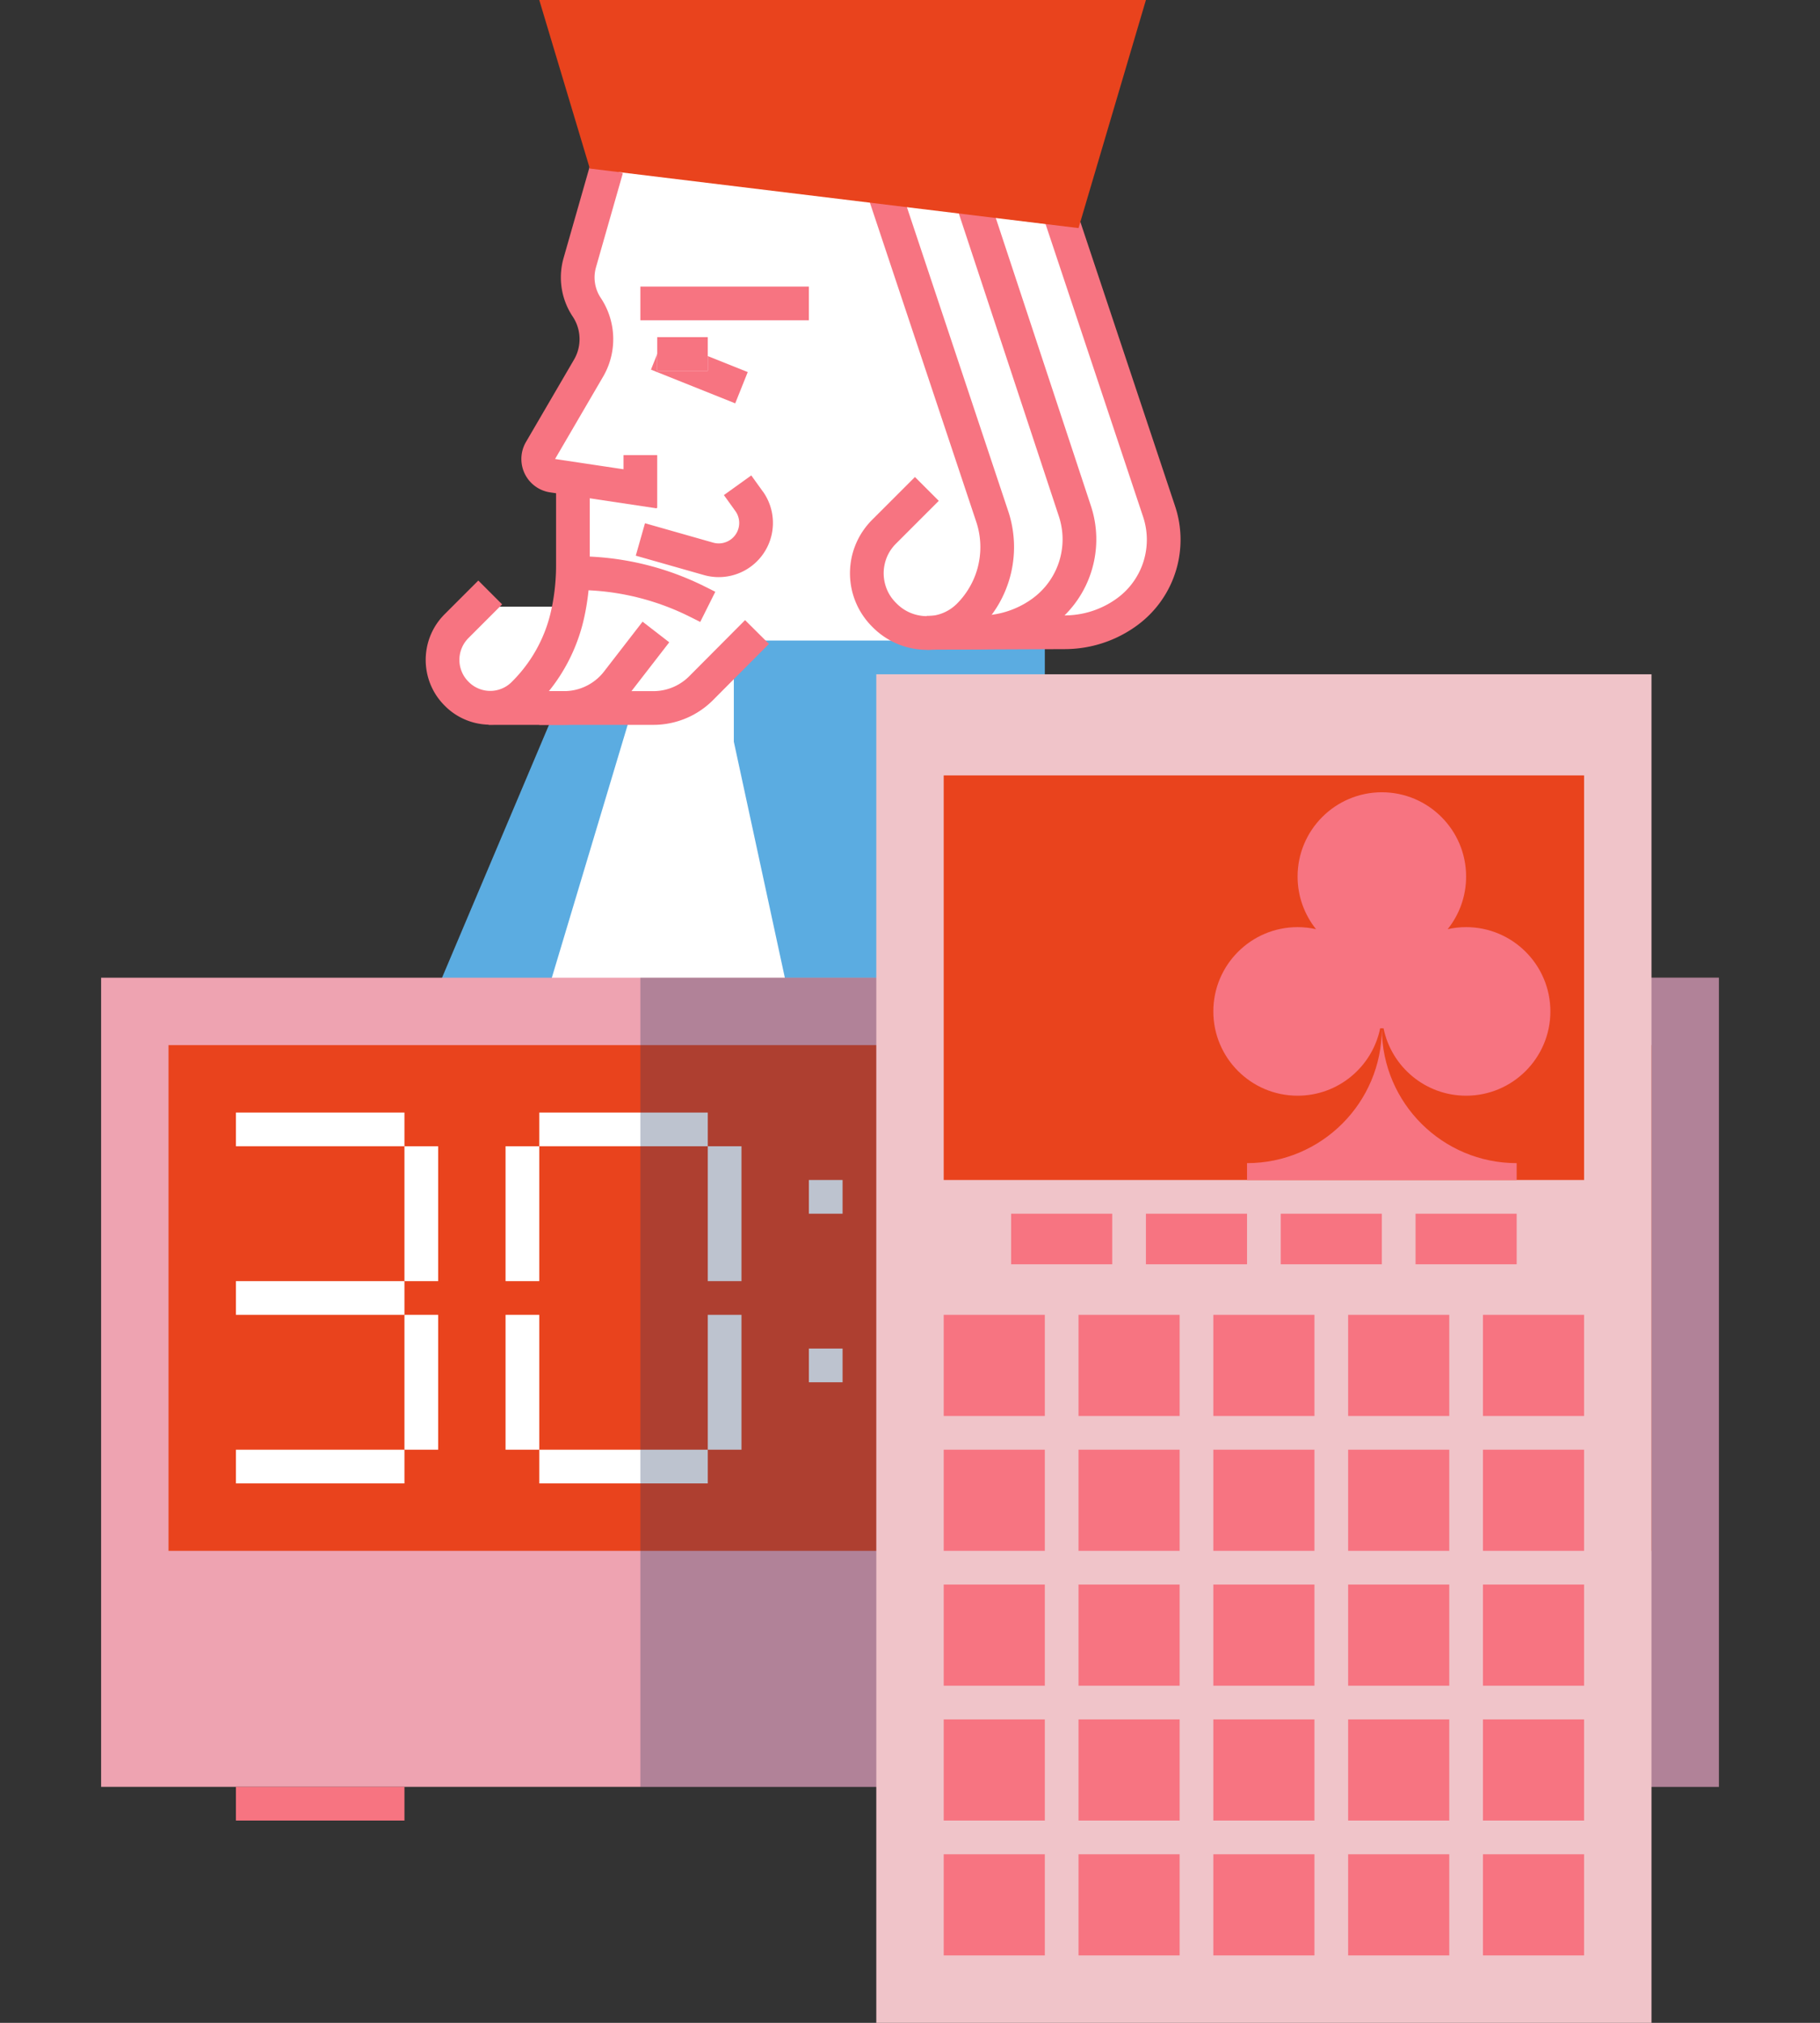 <?xml version="1.0" encoding="UTF-8" standalone="no"?><!DOCTYPE svg PUBLIC "-//W3C//DTD SVG 1.1//EN" "http://www.w3.org/Graphics/SVG/1.1/DTD/svg11.dtd"><svg width="100%" height="100%" viewBox="0 0 216 240" version="1.1" xmlns="http://www.w3.org/2000/svg" xmlns:xlink="http://www.w3.org/1999/xlink" xml:space="preserve" style="fill-rule:evenodd;clip-rule:evenodd;stroke-linejoin:round;stroke-miterlimit:1.414;"><rect x="0" y="0" width="216" height="240" fill="#333333" stroke="none"/><rect id="de-clubavond" x="0" y="0" width="216" height="240" style="fill:none;"/><clipPath id="_clip1"><rect id="de-clubavond1" x="0" y="0" width="216" height="240"/></clipPath><g clip-path="url(#_clip1)"><g id="handleiding-clubavond"><path d="M90,74l34,0l0,6l16,32l0,64l-96,0l0,-40l22,-52l14,0l10,-10Z" style="fill:#5bace1;"/><path d="M75.092,84l-12,40l32,1l-8,-37l0,-11l-12,7Z" style="fill:#fff;"/><g id="ruitenheer"><path id="gezicht" d="M72,20l-4,12l4,6c0,0 -4.833,8.056 -8.365,13.942c-0.742,1.236 -0.761,2.775 -0.051,4.029c0.71,1.254 2.04,2.029 3.481,2.029c0.572,0 0.935,0 0.935,0l0,14l-10,0c0,0 -0.409,0 -1.014,0c-1.322,0 -2.591,0.525 -3.526,1.46c-0.935,0.935 -1.46,2.204 -1.46,3.526c0,0.001 0,0.001 0,0.002c0,1.86 0.739,3.643 2.054,4.958c1.315,1.315 3.098,2.054 4.958,2.054c4.987,0 11.565,0 16.017,0c3.183,0 6.235,-1.264 8.486,-3.515c2.148,-2.148 4.485,-4.485 4.485,-4.485l40,0c6.627,0 12,-5.373 12,-12c0,0 0,0 0,0l-12,-36.939l-56,-7.061Z" style="fill:#fff;"/><path id="haar" d="M104,24l12,35l-5,0c0,0 0,0 0,0c-4.418,0 -8,3.582 -8,8c0,0.333 0,0.667 0,1c0,4.418 3.582,8 8,8c4.962,0 11.431,0 17,0c6.627,0 12,-5.373 12,-12c0,0 0,0 0,0l-12,-36.939l-24,-3.061Z" style="fill:#fff;"/><path id="baardje" d="M88,74l-20,0l0,-2l-8,0c0,0 -0.853,0 -2.002,0c-3.313,0 -5.998,2.685 -5.998,5.998c0,0.001 0,0.001 0,0.002c0,1.591 0.632,3.117 1.757,4.243c1.126,1.125 2.652,1.757 4.243,1.757c4.802,0 11.493,0 16.233,0c3.645,0 7.093,-1.657 9.37,-4.504c2.123,-2.654 4.397,-5.496 4.397,-5.496Z" style="fill:#fff;"/><g><path d="M77.915,60.31l-12.646,-1.897l-0.108,-0.018l-0.121,-0.024l-0.12,-0.027l-0.119,-0.031l-0.117,-0.035l-0.116,-0.038l-0.115,-0.042l-0.113,-0.045l-0.111,-0.048l-0.11,-0.052l-0.108,-0.055l-0.106,-0.058l-0.105,-0.061l-0.102,-0.065l-0.1,-0.067l-0.098,-0.07l-0.096,-0.073l-0.094,-0.076l-0.091,-0.079l-0.09,-0.082l-0.086,-0.084l-0.084,-0.087l-0.082,-0.09l-0.079,-0.093l-0.077,-0.095l-0.073,-0.097l-0.07,-0.1l-0.068,-0.102l-0.065,-0.104l-0.062,-0.107l-0.058,-0.109l-0.055,-0.111l-0.052,-0.112l-0.048,-0.114l-0.045,-0.115l-0.041,-0.116l-0.037,-0.117l-0.033,-0.117l-0.03,-0.119l-0.026,-0.119l-0.023,-0.119l-0.019,-0.12l-0.015,-0.12l-0.011,-0.12l-0.008,-0.121l-0.004,-0.121l-0.001,-0.12l0.003,-0.121l0.007,-0.121l0.01,-0.12l0.014,-0.121l0.018,-0.119l0.021,-0.118l0.025,-0.119l0.028,-0.118l0.033,-0.117l0.035,-0.117l0.04,-0.115l0.043,-0.114l0.046,-0.114l0.051,-0.113l0.053,-0.109l0.057,-0.11l0.054,-0.095l5.703,-9.773l0.048,-0.083l0.041,-0.076l0.04,-0.076l0.039,-0.077l0.037,-0.077l0.035,-0.078l0.035,-0.078l0.032,-0.078l0.032,-0.079l0.029,-0.079l0.029,-0.079l0.027,-0.081l0.025,-0.08l0.024,-0.081l0.023,-0.081l0.021,-0.081l0.02,-0.081l0.018,-0.082l0.017,-0.082l0.016,-0.082l0.014,-0.083l0.012,-0.082l0.011,-0.083l0.01,-0.083l0.008,-0.083l0.007,-0.083l0.006,-0.083l0.004,-0.084l0.002,-0.083l0.001,-0.083l0,-0.084l-0.002,-0.082l-0.003,-0.084l-0.005,-0.084l-0.006,-0.082l-0.007,-0.083l-0.009,-0.083l-0.011,-0.083l-0.011,-0.082l-0.014,-0.083l-0.014,-0.082l-0.016,-0.082l-0.018,-0.082l-0.019,-0.081l-0.02,-0.081l-0.022,-0.081l-0.023,-0.081l-0.025,-0.08l-0.026,-0.08l-0.027,-0.079l-0.029,-0.079l-0.03,-0.079l-0.032,-0.078l-0.033,-0.078l-0.034,-0.077l-0.036,-0.077l-0.038,-0.076l-0.038,-0.076l-0.041,-0.076l-0.041,-0.074l-0.043,-0.075l-0.045,-0.073l-0.046,-0.073l-0.026,-0.041l0,0.001l-0.085,-0.129l-0.062,-0.097l-0.06,-0.098l-0.058,-0.098l-0.058,-0.099l-0.056,-0.099l-0.055,-0.1l-0.053,-0.101l-0.052,-0.102l-0.05,-0.102l-0.049,-0.102l-0.047,-0.103l-0.046,-0.103l-0.044,-0.105l-0.044,-0.105l-0.041,-0.105l-0.04,-0.105l-0.039,-0.107l-0.037,-0.106l-0.036,-0.107l-0.035,-0.107l-0.032,-0.108l-0.032,-0.108l-0.03,-0.109l-0.028,-0.108l-0.027,-0.11l-0.026,-0.109l-0.024,-0.11l-0.022,-0.111l-0.021,-0.11l-0.02,-0.11l-0.018,-0.111l-0.017,-0.112l-0.015,-0.111l-0.013,-0.111l-0.012,-0.112l-0.011,-0.113l-0.009,-0.111l-0.008,-0.112l-0.006,-0.114l-0.004,-0.111l-0.003,-0.113l-0.002,-0.113l0,-0.112l0.002,-0.114l0.003,-0.112l0.004,-0.113l0.006,-0.113l0.008,-0.112l0.009,-0.114l0.011,-0.112l0.012,-0.113l0.014,-0.113l0.015,-0.113l0.017,-0.112l0.018,-0.112l0.02,-0.112l0.021,-0.112l0.023,-0.112l0.025,-0.112l0.026,-0.111l0.028,-0.111l0.029,-0.111l0.029,-0.104l3.193,-11.175l3.846,1.098l-3.189,11.162l-0.018,0.065l-0.015,0.058l-0.015,0.058l-0.013,0.058l-0.013,0.058l-0.012,0.059l-0.012,0.059l-0.01,0.058l-0.009,0.058l-0.009,0.059l-0.008,0.059l-0.007,0.058l-0.007,0.059l-0.005,0.059l-0.005,0.059l-0.004,0.059l-0.003,0.059l-0.003,0.059l-0.001,0.059l-0.001,0.058l0,0.059l0.001,0.059l0.002,0.059l0.002,0.059l0.003,0.058l0.004,0.059l0.005,0.059l0.005,0.058l0.007,0.058l0.007,0.058l0.008,0.059l0.008,0.057l0.01,0.058l0.01,0.059l0.011,0.058l0.012,0.056l0.012,0.058l0.014,0.057l0.014,0.057l0.015,0.057l0.015,0.057l0.016,0.056l0.018,0.056l0.018,0.056l0.018,0.056l0.02,0.056l0.02,0.055l0.021,0.055l0.022,0.055l0.022,0.054l0.023,0.055l0.024,0.054l0.025,0.054l0.026,0.054l0.026,0.053l0.027,0.053l0.027,0.052l0.029,0.052l0.029,0.052l0.03,0.052l0.031,0.051l0.032,0.051l0.032,0.051l0.011,0.016l0.001,0.003l0.107,0.163l0.084,0.134l0.081,0.134l0.079,0.136l0.076,0.136l0.074,0.138l0.071,0.139l0.068,0.139l0.066,0.141l0.063,0.141l0.061,0.143l0.058,0.143l0.055,0.144l0.053,0.145l0.05,0.145l0.047,0.146l0.045,0.147l0.043,0.147l0.04,0.148l0.037,0.148l0.034,0.15l0.032,0.149l0.03,0.15l0.026,0.15l0.025,0.15l0.021,0.151l0.019,0.151l0.016,0.151l0.014,0.152l0.011,0.152l0.009,0.152l0.005,0.151l0.004,0.153l0,0.152l-0.002,0.153l-0.004,0.151l-0.008,0.152l-0.009,0.152l-0.013,0.152l-0.015,0.152l-0.018,0.151l-0.02,0.152l-0.023,0.15l-0.026,0.151l-0.028,0.151l-0.031,0.15l-0.033,0.149l-0.037,0.149l-0.038,0.149l-0.042,0.148l-0.044,0.148l-0.047,0.147l-0.049,0.146l-0.052,0.146l-0.054,0.145l-0.058,0.144l-0.06,0.144l-0.062,0.143l-0.065,0.141l-0.068,0.141l-0.07,0.14l-0.074,0.139l-0.075,0.139l-0.074,0.129l-5.697,9.761l-0.008,0.013l0.015,0.003l8.108,1.216l0,-1.678l4,0l0,6.237l-0.085,0.073Z" style="fill:#f77481;"/><path d="M70,67.1l-0.001,0.191l-0.002,0.194l-0.003,0.195l-0.004,0.194l-0.006,0.194l-0.008,0.194l-0.008,0.194l-0.01,0.194l-0.011,0.194l-0.012,0.194l-0.014,0.194l-0.015,0.193l-0.016,0.194l-0.018,0.193l-0.019,0.193l-0.02,0.193l-0.022,0.193l-0.022,0.193l-0.025,0.192l-0.025,0.193l-0.027,0.192l-0.028,0.193l-0.029,0.191l-0.031,0.192l-0.031,0.192l-0.034,0.191l-0.034,0.191l-0.036,0.191l-0.037,0.191l-0.038,0.191l-0.04,0.19l-0.041,0.19l-0.002,0.008l-0.039,0.177l-0.043,0.184l-0.044,0.183l-0.046,0.183l-0.048,0.183l-0.049,0.181l-0.051,0.181l-0.053,0.181l-0.054,0.18l-0.055,0.18l-0.058,0.179l-0.058,0.178l-0.061,0.178l-0.062,0.178l-0.063,0.176l-0.065,0.176l-0.066,0.175l-0.069,0.175l-0.069,0.174l-0.071,0.173l-0.073,0.173l-0.074,0.172l-0.076,0.171l-0.077,0.171l-0.079,0.17l-0.08,0.169l-0.082,0.168l-0.083,0.168l-0.084,0.167l-0.086,0.166l-0.088,0.165l-0.089,0.165l-0.091,0.164l-0.091,0.162l-0.094,0.162l-0.095,0.162l-0.096,0.16l-0.098,0.16l-0.099,0.159l-0.1,0.157l-0.102,0.158l-0.104,0.156l-0.104,0.155l-0.106,0.154l-0.108,0.154l-0.109,0.152l-0.11,0.152l-0.112,0.15l-0.113,0.15l-0.115,0.149l-0.115,0.148l-0.117,0.146l-0.119,0.146l-0.12,0.145l-0.121,0.144l-0.122,0.142l-0.124,0.142l-0.125,0.141l-0.127,0.139l-0.128,0.139l-0.129,0.137l-0.13,0.137l-0.132,0.135l-0.13,0.131l-0.1,0.1l-0.065,0.064l-0.07,0.068l-0.071,0.066l-0.072,0.066l-0.072,0.064l-0.072,0.063l-0.074,0.063l-0.075,0.061l-0.074,0.061l-0.076,0.059l-0.075,0.058l-0.077,0.057l-0.078,0.056l-0.077,0.055l-0.078,0.053l-0.079,0.053l-0.079,0.052l-0.081,0.051l-0.08,0.049l-0.08,0.048l-0.082,0.048l-0.082,0.046l-0.082,0.045l-0.082,0.044l-0.084,0.043l-0.083,0.042l-0.084,0.041l-0.084,0.04l-0.085,0.038l-0.085,0.038l-0.085,0.036l-0.086,0.036l-0.086,0.034l-0.086,0.033l-0.087,0.032l-0.086,0.031l-0.088,0.03l-0.087,0.029l-0.088,0.028l-0.088,0.026l-0.088,0.026l-0.089,0.024l-0.088,0.023l-0.089,0.023l-0.089,0.021l-0.09,0.02l-0.089,0.019l-0.09,0.018l-0.089,0.017l-0.09,0.015l-0.09,0.015l-0.091,0.014l-0.09,0.012l-0.09,0.012l-0.091,0.01l-0.09,0.009l-0.091,0.008l-0.091,0.007l-0.091,0.006l-0.091,0.005l-0.09,0.004l-0.091,0.003l-0.091,0.001l-0.091,0.001l-0.091,-0.001l-0.091,-0.001l-0.091,-0.003l-0.091,-0.004l-0.091,-0.005l-0.091,-0.006l-0.09,-0.007l-0.091,-0.008l-0.091,-0.009l-0.09,-0.01l-0.091,-0.012l-0.09,-0.012l-0.09,-0.014l-0.09,-0.015l-0.09,-0.015l-0.09,-0.017l-0.089,-0.018l-0.09,-0.019l-0.089,-0.02l-0.089,-0.021l-0.089,-0.023l-0.089,-0.023l-0.088,-0.024l-0.089,-0.026l-0.088,-0.027l-0.087,-0.027l-0.088,-0.029l-0.087,-0.03l-0.087,-0.031l-0.086,-0.032l-0.087,-0.033l-0.086,-0.034l-0.086,-0.036l-0.085,-0.036l-0.085,-0.038l-0.085,-0.038l-0.084,-0.04l-0.084,-0.041l-0.083,-0.042l-0.083,-0.043l-0.083,-0.044l-0.082,-0.045l-0.082,-0.046l-0.081,-0.048l-0.081,-0.048l-0.08,-0.05l-0.08,-0.05l-0.079,-0.052l-0.079,-0.053l-0.078,-0.053l-0.078,-0.055l-0.077,-0.056l-0.077,-0.057l-0.076,-0.058l-0.075,-0.059l-0.075,-0.061l-0.074,-0.061l-0.074,-0.062l-0.073,-0.064l-0.072,-0.064l-0.071,-0.066l-0.071,-0.066l-0.07,-0.068l-0.065,-0.064l-0.055,-0.054l-0.064,-0.066l-0.068,-0.07l-0.067,-0.072l-0.066,-0.072l-0.065,-0.073l-0.064,-0.073l-0.063,-0.075l-0.062,-0.074l-0.061,-0.076l-0.059,-0.076l-0.059,-0.076l-0.057,-0.077l-0.057,-0.078l-0.055,-0.079l-0.054,-0.078l-0.054,-0.08l-0.052,-0.08l-0.051,-0.08l-0.05,-0.082l-0.049,-0.081l-0.047,-0.082l-0.047,-0.082l-0.045,-0.083l-0.045,-0.083l-0.043,-0.084l-0.042,-0.084l-0.041,-0.085l-0.041,-0.085l-0.038,-0.085l-0.038,-0.086l-0.037,-0.086l-0.036,-0.086l-0.034,-0.087l-0.034,-0.087l-0.032,-0.087l-0.031,-0.088l-0.03,-0.088l-0.03,-0.088l-0.027,-0.089l-0.027,-0.088l-0.026,-0.089l-0.025,-0.09l-0.023,-0.089l-0.023,-0.089l-0.021,-0.09l-0.02,-0.09l-0.019,-0.09l-0.019,-0.091l-0.016,-0.091l-0.016,-0.09l-0.015,-0.09l-0.014,-0.091l-0.012,-0.092l-0.012,-0.091l-0.01,-0.091l-0.009,-0.091l-0.009,-0.092l-0.007,-0.091l-0.006,-0.092l-0.005,-0.091l-0.004,-0.092l-0.002,-0.092l-0.002,-0.091l0,-0.092l0,-0.092l0.002,-0.091l0.002,-0.092l0.004,-0.092l0.005,-0.091l0.006,-0.092l0.007,-0.091l0.009,-0.092l0.009,-0.091l0.01,-0.091l0.012,-0.091l0.012,-0.092l0.014,-0.091l0.015,-0.09l0.016,-0.091l0.016,-0.09l0.019,-0.091l0.019,-0.09l0.02,-0.09l0.021,-0.09l0.023,-0.09l0.023,-0.089l0.025,-0.089l0.026,-0.089l0.027,-0.089l0.027,-0.088l0.03,-0.088l0.03,-0.088l0.031,-0.088l0.032,-0.088l0.034,-0.086l0.034,-0.087l0.036,-0.086l0.037,-0.087l0.038,-0.085l0.038,-0.086l0.041,-0.085l0.041,-0.084l0.042,-0.084l0.043,-0.084l0.045,-0.083l0.045,-0.083l0.047,-0.083l0.047,-0.081l0.049,-0.082l0.05,-0.081l0.051,-0.08l0.052,-0.08l0.054,-0.08l0.054,-0.078l0.055,-0.079l0.057,-0.078l0.057,-0.077l0.059,-0.077l0.059,-0.076l0.061,-0.075l0.062,-0.075l0.063,-0.074l0.064,-0.074l0.065,-0.072l0.066,-0.072l0.067,-0.072l0.068,-0.071l0.064,-0.065l4.006,-4.005l2.828,2.828l-3.996,3.996l-0.038,0.038l-0.033,0.035l-0.033,0.034l-0.031,0.035l-0.032,0.036l-0.03,0.035l-0.03,0.035l-0.03,0.036l-0.029,0.036l-0.029,0.037l-0.028,0.036l-0.027,0.037l-0.027,0.037l-0.026,0.037l-0.026,0.038l-0.026,0.038l-0.024,0.038l-0.025,0.038l-0.023,0.038l-0.023,0.039l-0.023,0.039l-0.022,0.039l-0.022,0.039l-0.021,0.04l-0.02,0.04l-0.02,0.039l-0.02,0.041l-0.019,0.04l-0.019,0.041l-0.017,0.04l-0.018,0.041l-0.017,0.041l-0.016,0.041l-0.016,0.042l-0.016,0.041l-0.014,0.042l-0.015,0.042l-0.014,0.042l-0.013,0.042l-0.013,0.042l-0.012,0.043l-0.012,0.042l-0.011,0.043l-0.011,0.043l-0.01,0.042l-0.01,0.044l-0.009,0.043l-0.008,0.042l-0.008,0.044l-0.008,0.043l-0.007,0.044l-0.007,0.044l-0.006,0.043l-0.005,0.043l-0.005,0.045l-0.005,0.043l-0.004,0.044l-0.003,0.044l-0.003,0.044l-0.002,0.044l-0.002,0.044l-0.001,0.043l-0.001,0.045l0,0.044l0,0.044l0.001,0.044l0.001,0.044l0.002,0.043l0.002,0.045l0.003,0.044l0.003,0.044l0.004,0.043l0.005,0.044l0.005,0.044l0.005,0.044l0.006,0.043l0.007,0.043l0.007,0.044l0.008,0.044l0.008,0.043l0.008,0.043l0.009,0.043l0.01,0.043l0.01,0.043l0.011,0.043l0.011,0.043l0.012,0.042l0.012,0.042l0.013,0.043l0.013,0.042l0.014,0.042l0.015,0.042l0.014,0.041l0.016,0.042l0.016,0.042l0.016,0.041l0.017,0.041l0.018,0.04l0.017,0.041l0.019,0.041l0.019,0.04l0.02,0.04l0.02,0.04l0.02,0.04l0.021,0.039l0.022,0.04l0.022,0.039l0.023,0.039l0.023,0.038l0.023,0.038l0.025,0.039l0.024,0.038l0.026,0.038l0.026,0.038l0.026,0.036l0.027,0.037l0.027,0.038l0.028,0.036l0.029,0.036l0.029,0.037l0.03,0.036l0.03,0.035l0.03,0.035l0.032,0.035l0.031,0.035l0.033,0.035l0.033,0.034l0.038,0.039l0.036,0.035l0.038,0.038l0.034,0.032l0.033,0.032l0.035,0.032l0.034,0.03l0.035,0.031l0.035,0.029l0.035,0.029l0.036,0.029l0.036,0.028l0.035,0.028l0.037,0.026l0.036,0.027l0.037,0.026l0.037,0.025l0.037,0.025l0.037,0.024l0.038,0.024l0.037,0.024l0.039,0.022l0.038,0.023l0.038,0.021l0.039,0.022l0.039,0.02l0.039,0.021l0.039,0.019l0.04,0.019l0.039,0.019l0.04,0.018l0.04,0.018l0.04,0.017l0.04,0.017l0.041,0.016l0.04,0.015l0.041,0.016l0.041,0.014l0.041,0.014l0.042,0.014l0.041,0.013l0.042,0.013l0.041,0.012l0.042,0.011l0.042,0.011l0.042,0.011l0.042,0.01l0.043,0.009l0.042,0.009l0.043,0.009l0.042,0.008l0.043,0.007l0.042,0.007l0.043,0.007l0.043,0.006l0.043,0.005l0.043,0.005l0.043,0.004l0.043,0.004l0.043,0.003l0.044,0.003l0.043,0.003l0.043,0.001l0.043,0.002l0.043,0l0.044,0.001l0.043,-0.001l0.043,0l0.044,-0.002l0.043,-0.001l0.043,-0.003l0.043,-0.003l0.043,-0.003l0.043,-0.004l0.043,-0.004l0.043,-0.005l0.043,-0.005l0.043,-0.006l0.043,-0.007l0.043,-0.007l0.042,-0.007l0.043,-0.008l0.043,-0.009l0.042,-0.009l0.042,-0.009l0.042,-0.01l0.042,-0.011l0.042,-0.011l0.042,-0.011l0.042,-0.012l0.041,-0.013l0.042,-0.013l0.041,-0.014l0.041,-0.014l0.041,-0.014l0.041,-0.016l0.041,-0.015l0.04,-0.016l0.041,-0.017l0.04,-0.017l0.04,-0.018l0.04,-0.018l0.039,-0.019l0.04,-0.019l0.039,-0.02l0.039,-0.02l0.038,-0.02l0.039,-0.022l0.039,-0.022l0.038,-0.022l0.038,-0.022l0.038,-0.024l0.037,-0.023l0.038,-0.025l0.037,-0.025l0.037,-0.025l0.037,-0.026l0.036,-0.027l0.036,-0.026l0.036,-0.028l0.036,-0.028l0.036,-0.029l0.035,-0.029l0.034,-0.029l0.035,-0.031l0.035,-0.03l0.034,-0.032l0.034,-0.032l0.034,-0.032l0.037,-0.037l0.085,-0.085l0.111,-0.112l0.107,-0.11l0.106,-0.11l0.104,-0.112l0.104,-0.112l0.102,-0.113l0.102,-0.114l0.1,-0.115l0.099,-0.115l0.099,-0.117l0.097,-0.117l0.096,-0.118l0.095,-0.119l0.093,-0.12l0.093,-0.12l0.092,-0.121l0.09,-0.123l0.09,-0.122l0.088,-0.124l0.087,-0.124l0.086,-0.125l0.085,-0.126l0.084,-0.127l0.082,-0.127l0.082,-0.128l0.08,-0.128l0.079,-0.13l0.078,-0.13l0.077,-0.13l0.076,-0.132l0.074,-0.132l0.073,-0.132l0.073,-0.134l0.07,-0.134l0.07,-0.134l0.069,-0.135l0.067,-0.136l0.066,-0.137l0.065,-0.137l0.064,-0.137l0.063,-0.138l0.061,-0.139l0.06,-0.14l0.059,-0.14l0.057,-0.14l0.057,-0.141l0.055,-0.141l0.054,-0.142l0.053,-0.143l0.051,-0.143l0.05,-0.144l0.049,-0.144l0.048,-0.144l0.046,-0.145l0.045,-0.146l0.044,-0.146l0.042,-0.146l0.042,-0.147l0.039,-0.148l0.039,-0.147l0.037,-0.148l0.036,-0.149l0.035,-0.149l0.034,-0.151l0.035,-0.163l0.034,-0.164l0.033,-0.164l0.032,-0.164l0.031,-0.165l0.029,-0.164l0.029,-0.165l0.027,-0.165l0.027,-0.165l0.025,-0.166l0.024,-0.165l0.023,-0.166l0.022,-0.166l0.021,-0.165l0.019,-0.167l0.019,-0.166l0.017,-0.166l0.017,-0.167l0.015,-0.166l0.014,-0.167l0.013,-0.167l0.012,-0.166l0.01,-0.167l0.01,-0.167l0.008,-0.167l0.008,-0.167l0.006,-0.168l0.005,-0.167l0.004,-0.167l0.003,-0.168l0.001,-0.167l0.001,-0.171l0,-9.093l4,0l0,9.1Z" style="fill:#f77481;"/><path d="M68.693,66.001l0.247,0.003l0.248,0.004l0.247,0.006l0.246,0.008l0.247,0.01l0.247,0.012l0.246,0.013l0.246,0.016l0.246,0.017l0.246,0.018l0.246,0.021l0.245,0.022l0.245,0.024l0.245,0.026l0.245,0.028l0.244,0.029l0.244,0.031l0.244,0.033l0.243,0.035l0.244,0.036l0.243,0.039l0.242,0.04l0.243,0.041l0.242,0.044l0.241,0.045l0.242,0.047l0.241,0.049l0.24,0.05l0.24,0.052l0.24,0.054l0.239,0.056l0.239,0.057l0.239,0.059l0.238,0.061l0.238,0.062l0.237,0.064l0.237,0.066l0.236,0.068l0.236,0.069l0.236,0.071l0.234,0.073l0.235,0.075l0.234,0.076l0.233,0.078l0.233,0.079l0.232,0.082l0.232,0.083l0.231,0.084l0.231,0.087l0.23,0.088l0.229,0.09l0.229,0.091l0.228,0.093l0.228,0.095l0.227,0.097l0.226,0.098l0.226,0.099l0.225,0.102l0.224,0.103l0.224,0.105l0.223,0.106l0.223,0.109l0.218,0.108l1.246,0.623l-1.788,3.578l-1.241,-0.62l-0.198,-0.099l-0.197,-0.095l-0.196,-0.094l-0.198,-0.093l-0.198,-0.091l-0.198,-0.089l-0.199,-0.088l-0.2,-0.087l-0.201,-0.085l-0.2,-0.084l-0.202,-0.082l-0.202,-0.081l-0.202,-0.079l-0.203,-0.077l-0.204,-0.077l-0.203,-0.074l-0.205,-0.074l-0.205,-0.071l-0.205,-0.071l-0.206,-0.068l-0.207,-0.068l-0.206,-0.065l-0.208,-0.065l-0.207,-0.062l-0.209,-0.061l-0.208,-0.06l-0.209,-0.058l-0.209,-0.057l-0.21,-0.055l-0.21,-0.054l-0.211,-0.052l-0.211,-0.05l-0.211,-0.05l-0.211,-0.047l-0.212,-0.046l-0.213,-0.045l-0.212,-0.042l-0.213,-0.042l-0.213,-0.04l-0.214,-0.038l-0.214,-0.037l-0.214,-0.035l-0.214,-0.034l-0.215,-0.032l-0.215,-0.031l-0.215,-0.029l-0.215,-0.027l-0.216,-0.026l-0.216,-0.024l-0.216,-0.023l-0.216,-0.021l-0.217,-0.02l-0.216,-0.018l-0.217,-0.017l-0.217,-0.015l-0.217,-0.013l-0.218,-0.012l-0.217,-0.01l-0.218,-0.009l-0.218,-0.007l-0.218,-0.006l-0.218,-0.004l-0.218,-0.002l-0.222,-0.001l-0.442,0l0,-4l0.449,0l0.244,0.001Z" style="fill:#f77481;"/><rect x="76" y="34" width="20" height="4" style="fill:#f77481;"/><path d="M88.743,44.143l-1.486,3.714l-10,-4l1.486,-3.714l10,4Z" style="fill:#f77481;"/><path d="M90.531,58.3l0.067,0.095l0.071,0.106l0.069,0.106l0.066,0.107l0.065,0.109l0.061,0.109l0.06,0.11l0.057,0.111l0.055,0.112l0.053,0.113l0.05,0.114l0.048,0.114l0.046,0.115l0.044,0.116l0.041,0.116l0.039,0.117l0.036,0.118l0.034,0.117l0.033,0.119l0.029,0.119l0.028,0.119l0.025,0.12l0.022,0.12l0.021,0.121l0.018,0.12l0.016,0.121l0.013,0.121l0.012,0.121l0.008,0.122l0.007,0.121l0.004,0.122l0.002,0.122l0,0.121l-0.002,0.122l-0.005,0.122l-0.008,0.121l-0.009,0.122l-0.012,0.121l-0.014,0.121l-0.016,0.121l-0.019,0.121l-0.021,0.12l-0.023,0.12l-0.026,0.12l-0.028,0.119l-0.031,0.12l-0.032,0.118l-0.035,0.118l-0.037,0.118l-0.04,0.116l-0.041,0.116l-0.044,0.116l-0.047,0.115l-0.049,0.115l-0.051,0.113l-0.053,0.113l-0.056,0.112l-0.058,0.111l-0.06,0.11l-0.063,0.109l-0.065,0.108l-0.067,0.108l-0.069,0.106l-0.068,0.099l-0.012,0.017l-0.067,0.094l-0.076,0.103l-0.078,0.101l-0.08,0.099l-0.082,0.097l-0.083,0.096l-0.085,0.093l-0.086,0.092l-0.089,0.09l-0.089,0.088l-0.091,0.085l-0.093,0.085l-0.094,0.081l-0.096,0.081l-0.097,0.078l-0.098,0.075l-0.1,0.074l-0.101,0.072l-0.102,0.07l-0.103,0.068l-0.105,0.066l-0.105,0.064l-0.107,0.061l-0.107,0.06l-0.109,0.057l-0.11,0.056l-0.111,0.053l-0.111,0.051l-0.113,0.048l-0.114,0.047l-0.114,0.045l-0.115,0.042l-0.116,0.04l-0.117,0.038l-0.117,0.036l-0.118,0.033l-0.119,0.031l-0.119,0.029l-0.12,0.027l-0.121,0.024l-0.121,0.022l-0.122,0.02l-0.122,0.018l-0.122,0.015l-0.123,0.013l-0.123,0.01l-0.124,0.008l-0.124,0.006l-0.124,0.003l-0.125,0.001l-0.124,-0.001l-0.125,-0.004l-0.125,-0.007l-0.125,-0.009l-0.125,-0.011l-0.125,-0.014l-0.125,-0.016l-0.125,-0.019l-0.125,-0.021l-0.125,-0.023l-0.124,-0.027l-0.124,-0.028l-0.124,-0.032l-0.115,-0.031l-8.093,-2.301l1.094,-3.848l8.075,2.296l0.056,0.016l0.047,0.012l0.048,0.01l0.047,0.01l0.047,0.009l0.047,0.008l0.048,0.007l0.047,0.007l0.047,0.005l0.047,0.004l0.047,0.003l0.047,0.003l0.048,0.001l0.047,0.001l0.046,-0.001l0.047,-0.001l0.047,-0.002l0.047,-0.003l0.046,-0.004l0.047,-0.005l0.046,-0.006l0.046,-0.006l0.046,-0.008l0.046,-0.008l0.046,-0.009l0.045,-0.01l0.046,-0.011l0.045,-0.012l0.045,-0.013l0.044,-0.013l0.044,-0.015l0.044,-0.015l0.044,-0.016l0.043,-0.017l0.043,-0.018l0.043,-0.018l0.042,-0.019l0.043,-0.021l0.041,-0.021l0.041,-0.021l0.041,-0.023l0.04,-0.023l0.041,-0.024l0.039,-0.025l0.039,-0.026l0.039,-0.026l0.038,-0.027l0.037,-0.028l0.037,-0.029l0.037,-0.029l0.036,-0.031l0.036,-0.031l0.034,-0.031l0.035,-0.032l0.034,-0.034l0.033,-0.034l0.033,-0.034l0.032,-0.036l0.031,-0.036l0.031,-0.036l0.031,-0.038l0.029,-0.038l0.029,-0.039l0.029,-0.041l0.028,-0.041l0.026,-0.04l0.025,-0.04l0.025,-0.041l0.023,-0.041l0.023,-0.042l0.022,-0.042l0.021,-0.042l0.02,-0.042l0.019,-0.043l0.019,-0.043l0.017,-0.043l0.017,-0.044l0.015,-0.044l0.015,-0.044l0.014,-0.043l0.013,-0.045l0.013,-0.045l0.011,-0.044l0.011,-0.045l0.009,-0.045l0.009,-0.046l0.008,-0.046l0.007,-0.045l0.006,-0.045l0.006,-0.046l0.004,-0.046l0.004,-0.046l0.002,-0.046l0.002,-0.046l0.001,-0.046l0,-0.046l0,-0.046l-0.002,-0.046l-0.003,-0.046l-0.003,-0.045l-0.004,-0.046l-0.005,-0.046l-0.006,-0.046l-0.007,-0.045l-0.008,-0.046l-0.008,-0.045l-0.01,-0.045l-0.01,-0.045l-0.011,-0.045l-0.012,-0.044l-0.013,-0.045l-0.014,-0.044l-0.015,-0.044l-0.015,-0.044l-0.017,-0.044l-0.017,-0.043l-0.018,-0.043l-0.019,-0.042l-0.019,-0.043l-0.021,-0.042l-0.022,-0.042l-0.022,-0.041l-0.024,-0.042l-0.024,-0.04l-0.025,-0.041l-0.026,-0.04l-0.027,-0.04l-0.033,-0.047l-1.357,-1.889l3.249,-2.333l1.368,1.904Z" style="fill:#f77481;"/><path d="M119.655,60.642l0.036,0.109l0.036,0.113l0.036,0.114l0.034,0.115l0.033,0.114l0.032,0.114l0.031,0.114l0.03,0.115l0.029,0.115l0.028,0.115l0.027,0.115l0.026,0.115l0.024,0.116l0.024,0.115l0.023,0.115l0.022,0.116l0.02,0.116l0.02,0.116l0.019,0.116l0.017,0.115l0.017,0.116l0.015,0.116l0.015,0.117l0.014,0.116l0.012,0.115l0.012,0.117l0.01,0.116l0.01,0.115l0.008,0.117l0.007,0.116l0.007,0.116l0.005,0.116l0.005,0.116l0.003,0.117l0.003,0.115l0.001,0.116l0.001,0.116l-0.001,0.117l-0.001,0.115l-0.003,0.116l-0.004,0.115l-0.004,0.116l-0.006,0.116l-0.006,0.115l-0.008,0.116l-0.008,0.115l-0.009,0.114l-0.011,0.115l-0.011,0.115l-0.013,0.115l-0.013,0.115l-0.014,0.114l-0.016,0.114l-0.016,0.115l-0.017,0.114l-0.018,0.113l-0.02,0.114l-0.02,0.114l-0.021,0.113l-0.022,0.113l-0.023,0.112l-0.024,0.113l-0.025,0.113l-0.026,0.112l-0.027,0.112l-0.028,0.112l-0.029,0.111l-0.029,0.111l-0.031,0.111l-0.032,0.111l-0.032,0.111l-0.034,0.11l-0.034,0.11l-0.036,0.11l-0.036,0.109l-0.037,0.109l-0.039,0.109l-0.039,0.108l-0.04,0.109l-0.041,0.108l-0.042,0.107l-0.043,0.107l-0.043,0.107l-0.045,0.107l-0.046,0.106l-0.047,0.106l-0.047,0.105l-0.049,0.105l-0.049,0.105l-0.05,0.104l-0.052,0.104l-0.052,0.104l-0.053,0.103l-0.054,0.103l-0.055,0.102l-0.055,0.102l-0.057,0.101l-0.058,0.102l-0.058,0.1l-0.06,0.1l-0.06,0.1l-0.061,0.099l-0.062,0.099l-0.064,0.098l-0.063,0.098l-0.065,0.097l-0.066,0.097l-0.066,0.097l-0.068,0.095l-0.068,0.096l-0.07,0.095l-0.07,0.094l-0.071,0.094l-0.072,0.093l-0.072,0.093l-0.074,0.092l-0.075,0.091l-0.075,0.091l-0.076,0.091l-0.077,0.089l-0.079,0.09l-0.078,0.088l-0.08,0.088l-0.081,0.088l-0.081,0.087l-0.083,0.086l-0.083,0.086l-0.075,0.076l-0.009,0.009l-0.081,0.08l-0.081,0.078l-0.082,0.077l-0.082,0.076l-0.083,0.074l-0.085,0.074l-0.085,0.073l-0.086,0.071l-0.087,0.07l-0.087,0.069l-0.088,0.068l-0.089,0.067l-0.09,0.066l-0.091,0.065l-0.091,0.063l-0.091,0.062l-0.093,0.061l-0.094,0.06l-0.093,0.059l-0.095,0.057l-0.096,0.057l-0.096,0.055l-0.096,0.054l-0.097,0.052l-0.098,0.052l-0.099,0.05l-0.099,0.049l-0.099,0.048l-0.1,0.047l-0.101,0.045l-0.101,0.044l-0.102,0.043l-0.102,0.042l-0.103,0.04l-0.103,0.04l-0.104,0.038l-0.104,0.036l-0.105,0.036l-0.105,0.034l-0.106,0.033l-0.106,0.031l-0.106,0.03l-0.107,0.029l-0.107,0.028l-0.108,0.026l-0.108,0.026l-0.108,0.023l-0.109,0.023l-0.109,0.021l-0.109,0.02l-0.11,0.018l-0.109,0.017l-0.111,0.016l-0.11,0.014l-0.111,0.014l-0.111,0.011l-0.111,0.011l-0.111,0.009l-0.112,0.007l-0.112,0.007l-0.112,0.004l-0.112,0.004l-0.112,0.002l-0.113,0.001l-0.113,-0.001l-0.112,-0.002l-0.112,-0.004l-0.112,-0.004l-0.112,-0.007l-0.112,-0.007l-0.111,-0.009l-0.111,-0.011l-0.111,-0.011l-0.111,-0.014l-0.11,-0.014l-0.111,-0.016l-0.109,-0.017l-0.11,-0.018l-0.109,-0.02l-0.109,-0.021l-0.109,-0.023l-0.108,-0.023l-0.108,-0.025l-0.108,-0.027l-0.107,-0.028l-0.107,-0.029l-0.106,-0.03l-0.106,-0.031l-0.106,-0.033l-0.105,-0.034l-0.105,-0.036l-0.104,-0.036l-0.104,-0.038l-0.103,-0.04l-0.103,-0.04l-0.102,-0.042l-0.102,-0.043l-0.101,-0.044l-0.101,-0.045l-0.1,-0.047l-0.099,-0.048l-0.099,-0.049l-0.099,-0.05l-0.098,-0.052l-0.097,-0.052l-0.096,-0.054l-0.096,-0.055l-0.096,-0.057l-0.095,-0.057l-0.093,-0.059l-0.094,-0.06l-0.092,-0.061l-0.092,-0.062l-0.092,-0.064l-0.09,-0.064l-0.09,-0.066l-0.089,-0.067l-0.088,-0.068l-0.087,-0.069l-0.087,-0.07l-0.086,-0.071l-0.085,-0.073l-0.085,-0.074l-0.083,-0.074l-0.082,-0.076l-0.082,-0.077l-0.081,-0.078l-0.076,-0.075l-0.114,-0.114l-0.076,-0.078l-0.08,-0.083l-0.078,-0.083l-0.077,-0.085l-0.076,-0.085l-0.075,-0.086l-0.073,-0.087l-0.072,-0.087l-0.071,-0.089l-0.07,-0.088l-0.068,-0.09l-0.067,-0.091l-0.066,-0.09l-0.065,-0.092l-0.063,-0.092l-0.062,-0.093l-0.061,-0.094l-0.059,-0.094l-0.059,-0.094l-0.057,-0.096l-0.055,-0.096l-0.055,-0.096l-0.053,-0.097l-0.052,-0.097l-0.05,-0.098l-0.05,-0.098l-0.048,-0.099l-0.046,-0.099l-0.046,-0.1l-0.044,-0.101l-0.043,-0.1l-0.041,-0.1l-0.041,-0.102l-0.039,-0.102l-0.037,-0.102l-0.037,-0.102l-0.035,-0.103l-0.034,-0.103l-0.032,-0.104l-0.032,-0.103l-0.03,-0.105l-0.028,-0.103l-0.028,-0.105l-0.026,-0.105l-0.025,-0.105l-0.024,-0.105l-0.022,-0.105l-0.021,-0.106l-0.02,-0.106l-0.018,-0.106l-0.017,-0.106l-0.016,-0.107l-0.015,-0.106l-0.013,-0.106l-0.012,-0.107l-0.011,-0.107l-0.01,-0.107l-0.008,-0.107l-0.007,-0.107l-0.006,-0.107l-0.004,-0.107l-0.003,-0.107l-0.002,-0.107l-0.001,-0.108l0.001,-0.107l0.002,-0.107l0.003,-0.107l0.005,-0.107l0.006,-0.107l0.007,-0.107l0.008,-0.107l0.01,-0.108l0.011,-0.106l0.012,-0.106l0.013,-0.107l0.015,-0.107l0.016,-0.106l0.017,-0.106l0.019,-0.106l0.02,-0.106l0.021,-0.105l0.022,-0.105l0.024,-0.106l0.025,-0.105l0.026,-0.105l0.028,-0.104l0.029,-0.104l0.03,-0.104l0.031,-0.104l0.033,-0.103l0.034,-0.103l0.035,-0.104l0.037,-0.101l0.037,-0.102l0.04,-0.102l0.04,-0.102l0.042,-0.101l0.043,-0.1l0.044,-0.1l0.046,-0.1l0.046,-0.099l0.048,-0.099l0.05,-0.098l0.051,-0.098l0.051,-0.097l0.054,-0.097l0.054,-0.097l0.056,-0.095l0.057,-0.095l0.058,-0.095l0.06,-0.094l0.061,-0.094l0.062,-0.092l0.063,-0.092l0.065,-0.092l0.066,-0.091l0.067,-0.09l0.069,-0.09l0.069,-0.089l0.072,-0.088l0.072,-0.087l0.073,-0.087l0.075,-0.086l0.076,-0.085l0.077,-0.084l0.078,-0.084l0.08,-0.083l0.077,-0.077l5.092,-5.092l2.828,2.828l-5.083,5.084l-0.05,0.05l-0.044,0.046l-0.044,0.047l-0.043,0.047l-0.043,0.047l-0.041,0.048l-0.041,0.048l-0.04,0.049l-0.039,0.049l-0.039,0.049l-0.038,0.049l-0.037,0.05l-0.037,0.051l-0.035,0.05l-0.035,0.051l-0.035,0.051l-0.033,0.052l-0.033,0.051l-0.032,0.052l-0.031,0.053l-0.031,0.053l-0.03,0.053l-0.029,0.053l-0.029,0.054l-0.028,0.053l-0.027,0.054l-0.027,0.055l-0.025,0.055l-0.025,0.054l-0.025,0.056l-0.023,0.055l-0.023,0.056l-0.023,0.056l-0.021,0.055l-0.021,0.057l-0.02,0.057l-0.02,0.056l-0.018,0.057l-0.019,0.057l-0.017,0.057l-0.016,0.057l-0.017,0.059l-0.015,0.057l-0.014,0.058l-0.014,0.058l-0.013,0.058l-0.013,0.058l-0.011,0.059l-0.011,0.059l-0.011,0.058l-0.009,0.059l-0.009,0.059l-0.008,0.059l-0.008,0.059l-0.007,0.06l-0.006,0.059l-0.005,0.059l-0.005,0.059l-0.003,0.06l-0.004,0.06l-0.002,0.059l-0.002,0.059l-0.001,0.06l-0.001,0.059l0.001,0.06l0.001,0.06l0.002,0.059l0.002,0.059l0.003,0.06l0.004,0.059l0.005,0.06l0.005,0.059l0.006,0.06l0.007,0.058l0.007,0.06l0.008,0.059l0.009,0.059l0.009,0.058l0.011,0.06l0.011,0.058l0.011,0.058l0.013,0.059l0.013,0.058l0.014,0.058l0.014,0.058l0.015,0.058l0.016,0.058l0.017,0.057l0.017,0.057l0.018,0.057l0.019,0.057l0.019,0.057l0.02,0.057l0.021,0.056l0.021,0.056l0.023,0.055l0.023,0.056l0.023,0.056l0.025,0.055l0.025,0.055l0.025,0.055l0.027,0.054l0.027,0.054l0.028,0.054l0.028,0.054l0.029,0.053l0.03,0.053l0.031,0.053l0.031,0.052l0.032,0.052l0.033,0.052l0.034,0.052l0.034,0.051l0.035,0.051l0.035,0.05l0.037,0.051l0.037,0.05l0.038,0.049l0.039,0.049l0.039,0.049l0.04,0.049l0.041,0.048l0.041,0.048l0.042,0.047l0.043,0.047l0.044,0.047l0.044,0.046l0.05,0.051l0.097,0.097l0.049,0.048l0.045,0.044l0.046,0.043l0.046,0.042l0.046,0.042l0.047,0.041l0.048,0.04l0.048,0.04l0.048,0.039l0.049,0.039l0.049,0.038l0.05,0.037l0.05,0.037l0.05,0.036l0.051,0.035l0.051,0.035l0.052,0.034l0.052,0.033l0.052,0.033l0.053,0.032l0.053,0.031l0.054,0.031l0.054,0.03l0.054,0.03l0.055,0.028l0.055,0.028l0.055,0.028l0.055,0.027l0.056,0.026l0.056,0.025l0.057,0.025l0.057,0.024l0.057,0.023l0.057,0.022l0.058,0.022l0.058,0.021l0.058,0.021l0.058,0.02l0.059,0.019l0.059,0.018l0.059,0.018l0.059,0.016l0.06,0.017l0.059,0.015l0.06,0.015l0.061,0.014l0.06,0.013l0.061,0.013l0.061,0.011l0.061,0.011l0.061,0.011l0.061,0.009l0.061,0.009l0.062,0.008l0.062,0.007l0.061,0.007l0.063,0.006l0.062,0.005l0.062,0.004l0.062,0.003l0.063,0.003l0.062,0.002l0.063,0.001l0.063,0.001l0.063,-0.001l0.063,-0.001l0.062,-0.002l0.063,-0.003l0.062,-0.003l0.062,-0.004l0.062,-0.005l0.063,-0.006l0.061,-0.007l0.062,-0.007l0.062,-0.008l0.061,-0.009l0.061,-0.009l0.061,-0.011l0.061,-0.011l0.061,-0.011l0.061,-0.013l0.06,-0.013l0.06,-0.014l0.061,-0.015l0.059,-0.015l0.06,-0.017l0.059,-0.016l0.059,-0.018l0.059,-0.018l0.059,-0.019l0.058,-0.02l0.058,-0.021l0.058,-0.021l0.058,-0.022l0.057,-0.022l0.057,-0.023l0.057,-0.024l0.057,-0.025l0.056,-0.025l0.056,-0.026l0.055,-0.027l0.055,-0.028l0.055,-0.028l0.055,-0.028l0.054,-0.03l0.054,-0.03l0.054,-0.031l0.053,-0.031l0.053,-0.032l0.052,-0.033l0.052,-0.033l0.052,-0.034l0.051,-0.035l0.051,-0.035l0.05,-0.036l0.05,-0.037l0.05,-0.037l0.049,-0.038l0.049,-0.039l0.048,-0.039l0.048,-0.04l0.048,-0.04l0.047,-0.041l0.046,-0.042l0.046,-0.042l0.046,-0.043l0.045,-0.044l0.044,-0.043l-0.007,0.006l0.068,-0.068l0.059,-0.061l0.058,-0.06l0.057,-0.061l0.057,-0.062l0.056,-0.062l0.056,-0.062l0.054,-0.063l0.055,-0.063l0.053,-0.064l0.053,-0.064l0.053,-0.064l0.052,-0.065l0.051,-0.065l0.051,-0.066l0.049,-0.066l0.05,-0.066l0.049,-0.067l0.048,-0.067l0.047,-0.067l0.047,-0.068l0.046,-0.068l0.046,-0.068l0.045,-0.069l0.044,-0.069l0.043,-0.07l0.043,-0.069l0.043,-0.071l0.042,-0.07l0.041,-0.071l0.04,-0.071l0.04,-0.071l0.04,-0.072l0.038,-0.072l0.038,-0.072l0.037,-0.073l0.037,-0.072l0.036,-0.073l0.035,-0.074l0.035,-0.073l0.034,-0.074l0.034,-0.074l0.033,-0.075l0.032,-0.075l0.031,-0.074l0.031,-0.076l0.03,-0.075l0.03,-0.076l0.029,-0.076l0.028,-0.076l0.028,-0.077l0.026,-0.076l0.027,-0.077l0.025,-0.077l0.025,-0.077l0.024,-0.077l0.024,-0.078l0.023,-0.078l0.022,-0.077l0.022,-0.079l0.021,-0.078l0.02,-0.079l0.02,-0.078l0.018,-0.079l0.019,-0.079l0.017,-0.079l0.017,-0.079l0.016,-0.08l0.016,-0.079l0.015,-0.081l0.014,-0.079l0.013,-0.08l0.013,-0.08l0.013,-0.08l0.011,-0.08l0.011,-0.081l0.01,-0.081l0.009,-0.08l0.009,-0.081l0.008,-0.081l0.007,-0.081l0.007,-0.081l0.006,-0.081l0.005,-0.081l0.005,-0.081l0.004,-0.081l0.003,-0.082l0.002,-0.081l0.002,-0.082l0.001,-0.081l0.001,-0.081l-0.001,-0.082l-0.001,-0.081l-0.001,-0.082l-0.003,-0.082l-0.003,-0.081l-0.004,-0.082l-0.004,-0.082l-0.006,-0.081l-0.006,-0.082l-0.006,-0.082l-0.008,-0.081l-0.008,-0.082l-0.009,-0.082l-0.009,-0.081l-0.01,-0.081l-0.011,-0.082l-0.012,-0.082l-0.012,-0.081l-0.013,-0.082l-0.014,-0.081l-0.015,-0.081l-0.015,-0.082l-0.016,-0.081l-0.017,-0.081l-0.017,-0.081l-0.018,-0.081l-0.019,-0.081l-0.02,-0.081l-0.02,-0.081l-0.021,-0.08l-0.022,-0.081l-0.023,-0.081l-0.023,-0.08l-0.024,-0.081l-0.025,-0.08l-0.026,-0.08l-0.027,-0.084l-13.755,-41.266l3.794,-1.264l13.758,41.274Z" style="fill:#f77481;"/><path d="M129.469,60.019l0.038,0.117l0.038,0.122l0.037,0.123l0.036,0.122l0.035,0.123l0.033,0.123l0.032,0.124l0.031,0.123l0.029,0.123l0.028,0.123l0.027,0.124l0.026,0.124l0.024,0.123l0.023,0.124l0.022,0.125l0.021,0.124l0.019,0.124l0.018,0.124l0.017,0.124l0.015,0.124l0.015,0.125l0.013,0.124l0.011,0.124l0.011,0.124l0.009,0.125l0.009,0.124l0.006,0.124l0.006,0.125l0.005,0.123l0.003,0.125l0.002,0.124l0.001,0.123l-0.001,0.124l-0.001,0.124l-0.003,0.124l-0.004,0.123l-0.005,0.123l-0.007,0.124l-0.007,0.123l-0.009,0.123l-0.01,0.123l-0.011,0.122l-0.013,0.122l-0.013,0.123l-0.015,0.122l-0.016,0.122l-0.017,0.121l-0.018,0.122l-0.02,0.121l-0.02,0.121l-0.022,0.121l-0.023,0.12l-0.024,0.121l-0.025,0.12l-0.027,0.119l-0.027,0.12l-0.029,0.119l-0.03,0.119l-0.031,0.118l-0.032,0.118l-0.033,0.118l-0.034,0.118l-0.036,0.117l-0.036,0.117l-0.038,0.117l-0.039,0.116l-0.04,0.115l-0.041,0.116l-0.042,0.115l-0.043,0.114l-0.045,0.115l-0.045,0.113l-0.047,0.113l-0.047,0.113l-0.049,0.113l-0.05,0.112l-0.051,0.111l-0.052,0.112l-0.053,0.11l-0.055,0.11l-0.055,0.11l-0.056,0.109l-0.058,0.109l-0.059,0.108l-0.059,0.107l-0.061,0.108l-0.062,0.106l-0.062,0.106l-0.064,0.105l-0.066,0.105l-0.065,0.104l-0.068,0.104l-0.068,0.103l-0.069,0.102l-0.07,0.102l-0.071,0.102l-0.073,0.1l-0.073,0.1l-0.074,0.1l-0.076,0.098l-0.076,0.098l-0.078,0.097l-0.078,0.097l-0.08,0.096l-0.08,0.095l-0.082,0.095l-0.082,0.094l-0.084,0.093l-0.084,0.092l-0.086,0.092l-0.086,0.091l-0.088,0.09l-0.088,0.089l-0.09,0.089l-0.091,0.088l-0.091,0.087l-0.092,0.086l-0.094,0.085l-0.094,0.084l-0.095,0.084l-0.097,0.083l-0.097,0.082l-0.098,0.081l-0.1,0.08l-0.1,0.08l-0.101,0.078l-0.102,0.078l-0.098,0.073l-0.009,0.007l-0.112,0.081l-0.117,0.083l-0.117,0.082l-0.117,0.081l-0.119,0.079l-0.119,0.079l-0.12,0.077l-0.12,0.075l-0.122,0.075l-0.122,0.073l-0.122,0.072l-0.123,0.071l-0.124,0.07l-0.125,0.068l-0.125,0.067l-0.125,0.066l-0.127,0.065l-0.126,0.063l-0.128,0.062l-0.128,0.061l-0.128,0.059l-0.129,0.059l-0.13,0.057l-0.13,0.055l-0.131,0.055l-0.131,0.053l-0.131,0.052l-0.132,0.05l-0.133,0.049l-0.133,0.048l-0.133,0.047l-0.134,0.045l-0.135,0.044l-0.134,0.043l-0.136,0.041l-0.135,0.041l-0.136,0.038l-0.137,0.038l-0.136,0.036l-0.138,0.035l-0.137,0.033l-0.138,0.032l-0.138,0.031l-0.139,0.029l-0.138,0.028l-0.14,0.027l-0.139,0.025l-0.14,0.024l-0.14,0.023l-0.14,0.021l-0.141,0.02l-0.141,0.019l-0.141,0.017l-0.141,0.016l-0.141,0.014l-0.142,0.013l-0.142,0.012l-0.142,0.01l-0.142,0.009l-0.143,0.007l-0.143,0.007l-0.142,0.004l-0.143,0.003l-0.138,0.002l-6.456,0.052l-0.032,-4l6.446,-0.052l0.108,-0.001l0.104,-0.002l0.103,-0.004l0.103,-0.004l0.104,-0.006l0.103,-0.006l0.102,-0.007l0.103,-0.009l0.103,-0.009l0.102,-0.011l0.103,-0.011l0.102,-0.012l0.102,-0.014l0.101,-0.014l0.102,-0.016l0.101,-0.016l0.101,-0.018l0.101,-0.018l0.101,-0.019l0.101,-0.021l0.1,-0.021l0.1,-0.022l0.1,-0.023l0.099,-0.025l0.1,-0.025l0.099,-0.026l0.098,-0.027l0.099,-0.028l0.098,-0.029l0.098,-0.03l0.097,-0.031l0.098,-0.032l0.097,-0.033l0.096,-0.033l0.097,-0.035l0.096,-0.036l0.095,-0.036l0.096,-0.038l0.095,-0.038l0.094,-0.04l0.094,-0.04l0.094,-0.041l0.093,-0.042l0.094,-0.044l0.092,-0.043l0.092,-0.045l0.092,-0.046l0.091,-0.047l0.091,-0.048l0.091,-0.048l0.09,-0.05l0.09,-0.05l0.089,-0.051l0.089,-0.053l0.088,-0.053l0.088,-0.054l0.087,-0.054l0.087,-0.056l0.086,-0.057l0.086,-0.057l0.085,-0.059l0.085,-0.059l0.084,-0.06l0.084,-0.061l0.071,-0.054l0.07,-0.053l0.069,-0.054l0.069,-0.054l0.068,-0.055l0.068,-0.056l0.066,-0.056l0.066,-0.057l0.066,-0.057l0.064,-0.058l0.064,-0.058l0.064,-0.059l0.062,-0.06l0.062,-0.06l0.061,-0.06l0.061,-0.061l0.06,-0.062l0.059,-0.062l0.058,-0.063l0.058,-0.063l0.057,-0.064l0.057,-0.064l0.056,-0.065l0.055,-0.065l0.054,-0.065l0.054,-0.066l0.053,-0.067l0.052,-0.067l0.051,-0.067l0.051,-0.068l0.051,-0.069l0.049,-0.069l0.049,-0.069l0.048,-0.069l0.047,-0.071l0.047,-0.07l0.045,-0.071l0.046,-0.072l0.044,-0.071l0.044,-0.072l0.043,-0.073l0.042,-0.073l0.042,-0.073l0.041,-0.074l0.04,-0.074l0.039,-0.074l0.039,-0.075l0.038,-0.075l0.037,-0.075l0.036,-0.076l0.036,-0.076l0.035,-0.077l0.034,-0.077l0.033,-0.076l0.033,-0.078l0.032,-0.078l0.031,-0.078l0.031,-0.078l0.03,-0.078l0.028,-0.079l0.028,-0.079l0.028,-0.079l0.027,-0.08l0.025,-0.08l0.025,-0.08l0.025,-0.08l0.023,-0.081l0.023,-0.081l0.022,-0.081l0.021,-0.081l0.021,-0.081l0.019,-0.082l0.019,-0.082l0.018,-0.082l0.018,-0.082l0.016,-0.082l0.016,-0.083l0.015,-0.083l0.014,-0.083l0.013,-0.082l0.012,-0.084l0.012,-0.083l0.011,-0.084l0.01,-0.083l0.009,-0.084l0.009,-0.084l0.008,-0.084l0.006,-0.084l0.006,-0.084l0.006,-0.084l0.004,-0.084l0.004,-0.085l0.002,-0.084l0.002,-0.085l0.001,-0.085l0.001,-0.084l-0.001,-0.085l-0.001,-0.085l-0.003,-0.084l-0.003,-0.086l-0.003,-0.084l-0.005,-0.085l-0.006,-0.085l-0.006,-0.085l-0.007,-0.085l-0.009,-0.085l-0.008,-0.085l-0.01,-0.085l-0.011,-0.085l-0.011,-0.085l-0.013,-0.085l-0.013,-0.085l-0.014,-0.085l-0.015,-0.084l-0.016,-0.085l-0.016,-0.085l-0.018,-0.085l-0.018,-0.084l-0.02,-0.085l-0.02,-0.085l-0.021,-0.084l-0.022,-0.084l-0.022,-0.085l-0.024,-0.084l-0.025,-0.084l-0.025,-0.084l-0.026,-0.084l-0.029,-0.089l-13.429,-40.636l3.798,-1.256l13.432,40.647Z" style="fill:#f77481;"/><path d="M139.462,60.061l0.038,0.116l0.039,0.122l0.037,0.122l0.036,0.122l0.034,0.122l0.034,0.122l0.032,0.123l0.031,0.122l0.029,0.123l0.028,0.123l0.028,0.123l0.025,0.123l0.025,0.123l0.023,0.123l0.022,0.123l0.021,0.124l0.019,0.124l0.019,0.123l0.017,0.124l0.015,0.123l0.015,0.124l0.013,0.124l0.012,0.123l0.011,0.124l0.01,0.124l0.008,0.123l0.007,0.124l0.006,0.123l0.005,0.124l0.003,0.123l0.002,0.123l0.001,0.124l0,0.123l-0.001,0.123l-0.003,0.123l-0.004,0.123l-0.005,0.122l-0.006,0.123l-0.007,0.123l-0.009,0.123l-0.009,0.122l-0.011,0.122l-0.012,0.121l-0.014,0.122l-0.014,0.122l-0.016,0.121l-0.017,0.121l-0.017,0.121l-0.02,0.121l-0.02,0.12l-0.021,0.12l-0.023,0.12l-0.024,0.12l-0.025,0.119l-0.026,0.12l-0.027,0.118l-0.028,0.119l-0.03,0.118l-0.03,0.118l-0.032,0.118l-0.033,0.117l-0.034,0.117l-0.035,0.117l-0.036,0.116l-0.038,0.116l-0.038,0.115l-0.04,0.116l-0.041,0.115l-0.041,0.114l-0.043,0.114l-0.044,0.114l-0.046,0.113l-0.046,0.113l-0.047,0.112l-0.049,0.112l-0.049,0.112l-0.051,0.111l-0.051,0.11l-0.053,0.111l-0.054,0.11l-0.055,0.108l-0.056,0.109l-0.057,0.108l-0.059,0.108l-0.059,0.107l-0.06,0.107l-0.061,0.105l-0.063,0.106l-0.063,0.105l-0.065,0.104l-0.066,0.104l-0.066,0.103l-0.068,0.103l-0.069,0.102l-0.07,0.101l-0.07,0.101l-0.072,0.101l-0.073,0.099l-0.074,0.099l-0.075,0.098l-0.076,0.098l-0.077,0.097l-0.078,0.096l-0.079,0.095l-0.08,0.095l-0.081,0.094l-0.083,0.094l-0.083,0.092l-0.084,0.092l-0.085,0.092l-0.086,0.09l-0.087,0.09l-0.088,0.089l-0.089,0.088l-0.09,0.087l-0.091,0.087l-0.092,0.085l-0.093,0.085l-0.094,0.085l-0.095,0.083l-0.096,0.082l-0.097,0.082l-0.097,0.08l-0.099,0.08l-0.1,0.079l-0.1,0.078l-0.102,0.078l-0.082,0.061l-0.008,0.006l-0.13,0.095l-0.117,0.083l-0.118,0.083l-0.119,0.081l-0.12,0.081l-0.12,0.079l-0.121,0.077l-0.122,0.077l-0.122,0.075l-0.124,0.074l-0.123,0.073l-0.125,0.071l-0.125,0.07l-0.126,0.069l-0.126,0.068l-0.127,0.066l-0.127,0.065l-0.128,0.064l-0.129,0.063l-0.129,0.061l-0.13,0.06l-0.131,0.058l-0.131,0.058l-0.131,0.056l-0.132,0.054l-0.132,0.054l-0.133,0.052l-0.134,0.051l-0.134,0.049l-0.134,0.048l-0.135,0.047l-0.135,0.046l-0.136,0.044l-0.136,0.043l-0.137,0.041l-0.137,0.04l-0.137,0.039l-0.138,0.038l-0.138,0.036l-0.139,0.035l-0.139,0.033l-0.139,0.032l-0.139,0.031l-0.14,0.029l-0.141,0.028l-0.14,0.027l-0.141,0.025l-0.141,0.024l-0.142,0.022l-0.141,0.021l-0.142,0.02l-0.143,0.018l-0.142,0.017l-0.143,0.016l-0.143,0.014l-0.143,0.012l-0.143,0.012l-0.144,0.009l-0.144,0.009l-0.143,0.007l-0.144,0.006l-0.145,0.004l-0.144,0.002l-0.139,0.002l-16.413,0.067l-0.016,-4l16.402,-0.067l0.11,-0.001l0.105,-0.002l0.104,-0.003l0.105,-0.004l0.104,-0.005l0.104,-0.006l0.104,-0.008l0.104,-0.008l0.104,-0.009l0.103,-0.01l0.104,-0.011l0.103,-0.013l0.103,-0.013l0.103,-0.014l0.103,-0.015l0.102,-0.017l0.103,-0.017l0.102,-0.018l0.102,-0.02l0.101,-0.02l0.102,-0.021l0.101,-0.022l0.101,-0.024l0.101,-0.024l0.1,-0.025l0.1,-0.026l0.1,-0.027l0.1,-0.028l0.099,-0.03l0.099,-0.03l0.099,-0.031l0.098,-0.032l0.098,-0.033l0.098,-0.034l0.097,-0.035l0.098,-0.036l0.096,-0.036l0.097,-0.038l0.096,-0.039l0.095,-0.039l0.096,-0.041l0.095,-0.042l0.094,-0.042l0.094,-0.044l0.094,-0.044l0.093,-0.045l0.093,-0.047l0.092,-0.047l0.092,-0.048l0.092,-0.049l0.091,-0.05l0.091,-0.051l0.09,-0.051l0.089,-0.053l0.09,-0.054l0.089,-0.054l0.088,-0.056l0.088,-0.056l0.087,-0.057l0.087,-0.058l0.086,-0.059l0.086,-0.06l0.085,-0.061l0.072,-0.053l-0.008,0.006l0.091,-0.068l0.069,-0.052l0.069,-0.054l0.069,-0.054l0.067,-0.054l0.067,-0.056l0.066,-0.055l0.066,-0.057l0.064,-0.057l0.064,-0.057l0.064,-0.058l0.063,-0.058l0.062,-0.059l0.061,-0.06l0.061,-0.06l0.06,-0.061l0.059,-0.061l0.059,-0.062l0.058,-0.062l0.057,-0.063l0.057,-0.063l0.056,-0.063l0.055,-0.064l0.055,-0.065l0.054,-0.065l0.053,-0.066l0.052,-0.066l0.052,-0.066l0.051,-0.067l0.05,-0.068l0.05,-0.068l0.049,-0.068l0.049,-0.069l0.047,-0.069l0.047,-0.069l0.046,-0.07l0.046,-0.071l0.044,-0.07l0.044,-0.072l0.044,-0.071l0.042,-0.072l0.042,-0.073l0.042,-0.073l0.04,-0.073l0.04,-0.073l0.039,-0.074l0.038,-0.074l0.038,-0.075l0.036,-0.074l0.036,-0.075l0.036,-0.076l0.034,-0.076l0.034,-0.076l0.033,-0.076l0.033,-0.077l0.031,-0.077l0.031,-0.077l0.03,-0.078l0.029,-0.078l0.029,-0.079l0.028,-0.078l0.027,-0.078l0.026,-0.079l0.026,-0.08l0.024,-0.08l0.024,-0.079l0.024,-0.08l0.022,-0.08l0.022,-0.081l0.021,-0.08l0.02,-0.081l0.019,-0.081l0.019,-0.081l0.018,-0.082l0.017,-0.081l0.016,-0.081l0.015,-0.082l0.015,-0.083l0.014,-0.082l0.013,-0.082l0.012,-0.083l0.012,-0.082l0.01,-0.083l0.01,-0.083l0.009,-0.083l0.008,-0.083l0.008,-0.084l0.006,-0.083l0.006,-0.083l0.005,-0.084l0.005,-0.083l0.003,-0.084l0.002,-0.085l0.002,-0.083l0.001,-0.084l0,-0.084l0,-0.084l-0.002,-0.084l-0.002,-0.084l-0.003,-0.084l-0.005,-0.085l-0.004,-0.084l-0.006,-0.084l-0.007,-0.084l-0.007,-0.085l-0.008,-0.084l-0.009,-0.084l-0.01,-0.084l-0.011,-0.085l-0.011,-0.084l-0.013,-0.085l-0.013,-0.083l-0.014,-0.084l-0.015,-0.085l-0.016,-0.084l-0.017,-0.084l-0.018,-0.084l-0.018,-0.084l-0.019,-0.084l-0.02,-0.084l-0.022,-0.083l-0.021,-0.084l-0.023,-0.083l-0.024,-0.084l-0.025,-0.084l-0.025,-0.083l-0.026,-0.083l-0.029,-0.088l-13.561,-40.684l3.794,-1.264l13.565,40.693Z" style="fill:#f77481;"/><path d="M79.426,76.208l-4.579,5.917l-0.085,0.108l-0.091,0.113l-0.092,0.111l-0.094,0.109l-0.095,0.108l-0.097,0.107l-0.098,0.104l-0.1,0.104l-0.101,0.102l-0.102,0.1l-0.103,0.098l-0.105,0.097l-0.106,0.096l-0.108,0.094l-0.108,0.092l-0.11,0.09l-0.111,0.089l-0.112,0.088l-0.113,0.085l-0.114,0.084l-0.116,0.083l-0.117,0.08l-0.117,0.079l-0.119,0.077l-0.12,0.075l-0.121,0.074l-0.121,0.072l-0.123,0.07l-0.124,0.069l-0.124,0.067l-0.126,0.064l-0.126,0.064l-0.128,0.061l-0.128,0.06l-0.129,0.057l-0.13,0.056l-0.131,0.054l-0.131,0.053l-0.132,0.05l-0.133,0.049l-0.134,0.046l-0.134,0.045l-0.135,0.043l-0.136,0.041l-0.136,0.039l-0.137,0.037l-0.138,0.036l-0.138,0.033l-0.139,0.031l-0.139,0.03l-0.14,0.027l-0.141,0.026l-0.14,0.023l-0.142,0.022l-0.141,0.019l-0.143,0.018l-0.142,0.015l-0.143,0.014l-0.144,0.011l-0.143,0.009l-0.145,0.008l-0.144,0.005l-0.144,0.003l-0.138,0.001l-8.95,0l0,-4l8.936,0l0.094,-0.001l0.087,-0.002l0.086,-0.003l0.087,-0.004l0.086,-0.006l0.086,-0.007l0.086,-0.008l0.085,-0.009l0.086,-0.01l0.085,-0.012l0.084,-0.013l0.085,-0.014l0.084,-0.015l0.084,-0.017l0.083,-0.017l0.084,-0.019l0.083,-0.02l0.082,-0.021l0.082,-0.023l0.082,-0.023l0.081,-0.025l0.082,-0.026l0.08,-0.027l0.081,-0.027l0.079,-0.03l0.08,-0.03l0.079,-0.031l0.078,-0.033l0.078,-0.033l0.077,-0.035l0.077,-0.036l0.077,-0.036l0.075,-0.038l0.076,-0.039l0.075,-0.04l0.074,-0.042l0.074,-0.042l0.073,-0.043l0.072,-0.044l0.072,-0.045l0.071,-0.047l0.071,-0.047l0.07,-0.048l0.069,-0.05l0.068,-0.05l0.069,-0.052l0.067,-0.052l0.066,-0.053l0.066,-0.054l0.066,-0.056l0.064,-0.056l0.063,-0.057l0.063,-0.058l0.062,-0.06l0.062,-0.06l0.06,-0.06l0.06,-0.062l0.059,-0.063l0.058,-0.064l0.057,-0.065l0.056,-0.066l0.056,-0.066l0.054,-0.068l0.059,-0.074l4.569,-5.906l3.164,2.448Z" style="fill:#f77481;"/><path d="M91.261,76.395l-6.635,6.665l-0.084,0.083l-0.089,0.086l-0.091,0.086l-0.091,0.084l-0.092,0.083l-0.093,0.082l-0.095,0.08l-0.095,0.079l-0.095,0.078l-0.097,0.076l-0.098,0.076l-0.098,0.074l-0.1,0.073l-0.1,0.071l-0.101,0.071l-0.101,0.069l-0.103,0.067l-0.103,0.067l-0.104,0.065l-0.105,0.064l-0.105,0.062l-0.107,0.061l-0.106,0.06l-0.108,0.058l-0.108,0.058l-0.109,0.055l-0.11,0.055l-0.11,0.053l-0.111,0.052l-0.111,0.05l-0.112,0.049l-0.113,0.048l-0.113,0.046l-0.114,0.045l-0.114,0.043l-0.115,0.042l-0.116,0.041l-0.116,0.039l-0.116,0.038l-0.117,0.036l-0.117,0.035l-0.118,0.034l-0.118,0.032l-0.119,0.031l-0.119,0.029l-0.119,0.028l-0.12,0.026l-0.121,0.025l-0.12,0.023l-0.121,0.022l-0.122,0.021l-0.121,0.019l-0.122,0.017l-0.123,0.016l-0.122,0.015l-0.123,0.013l-0.123,0.011l-0.124,0.01l-0.123,0.009l-0.124,0.007l-0.124,0.005l-0.124,0.004l-0.125,0.002l-0.118,0.001l-13.55,0l0,-4l13.538,0l0.081,-0.001l0.074,-0.001l0.075,-0.002l0.074,-0.003l0.075,-0.005l0.074,-0.005l0.074,-0.006l0.074,-0.007l0.073,-0.007l0.074,-0.009l0.073,-0.01l0.073,-0.01l0.073,-0.012l0.073,-0.012l0.073,-0.013l0.072,-0.014l0.072,-0.015l0.072,-0.016l0.072,-0.016l0.071,-0.018l0.072,-0.018l0.071,-0.02l0.07,-0.02l0.07,-0.021l0.071,-0.022l0.07,-0.022l0.069,-0.024l0.069,-0.024l0.069,-0.026l0.069,-0.026l0.068,-0.027l0.068,-0.027l0.068,-0.029l0.067,-0.029l0.067,-0.03l0.066,-0.032l0.066,-0.031l0.066,-0.033l0.066,-0.034l0.064,-0.034l0.065,-0.035l0.064,-0.036l0.064,-0.036l0.063,-0.038l0.063,-0.038l0.063,-0.039l0.061,-0.04l0.062,-0.041l0.061,-0.041l0.061,-0.042l0.059,-0.043l0.06,-0.044l0.059,-0.044l0.059,-0.045l0.058,-0.046l0.057,-0.047l0.057,-0.048l0.057,-0.048l0.056,-0.049l0.055,-0.05l0.055,-0.05l0.054,-0.051l0.054,-0.052l0.057,-0.057l6.626,-6.656l2.835,2.822Z" style="fill:#f77481;"/><rect x="78" y="40" width="6" height="4" style="fill:#fff;"/><rect x="78" y="40" width="6" height="4" style="fill:#f77481;"/><path d="M64,0l6,20l58,7.061l8,-27.061l-72,0Z" style="fill:#e9431d;"/></g></g><g id="bridgeklok"><rect x="12" y="116" width="192" height="96" style="fill:#eea3b1;"/><rect x="28" y="212" width="20" height="4" style="fill:#f77481;"/><rect x="20" y="124" width="176" height="60" style="fill:#e9431d;"/><rect x="48" y="136" width="4" height="16" style="fill:#fff;"/><rect x="60" y="136" width="4" height="16" style="fill:#fff;"/><rect x="84" y="136" width="4" height="16" style="fill:#fff;"/><rect x="96" y="140" width="4" height="4" style="fill:#fff;"/><rect x="96" y="160" width="4" height="4" style="fill:#fff;"/><rect x="28" y="132" width="20" height="4" style="fill:#fff;"/><rect x="64" y="132" width="20" height="4" style="fill:#fff;"/><rect x="64" y="172" width="20" height="4" style="fill:#fff;"/><rect x="28" y="152" width="20" height="4" style="fill:#fff;"/><rect x="48" y="156" width="4" height="16" style="fill:#fff;"/><rect x="60" y="156" width="4" height="16" style="fill:#fff;"/><rect x="84" y="156" width="4" height="16" style="fill:#fff;"/><rect x="28" y="172" width="20" height="4" style="fill:#fff;"/></g><rect x="76" y="116" width="128" height="96" style="fill:#23365e;fill-opacity:0.3;"/><g id="bridgemate"><rect x="104" y="80" width="92" height="160" style="fill:#f0c4c9;"/><rect x="112" y="92" width="76" height="48" style="fill:#e9431d;"/><rect x="112" y="220" width="12" height="12" style="fill:#f77481;"/><rect x="112" y="204" width="12" height="12" style="fill:#f77481;"/><rect x="112" y="188" width="12" height="12" style="fill:#f77481;"/><rect x="112" y="172" width="12" height="12" style="fill:#f77481;"/><rect x="112" y="156" width="12" height="12" style="fill:#f77481;"/><rect x="120" y="144" width="12" height="6" style="fill:#f77481;"/><rect x="128" y="220" width="12" height="12" style="fill:#f77481;"/><rect x="128" y="204" width="12" height="12" style="fill:#f77481;"/><rect x="128" y="188" width="12" height="12" style="fill:#f77481;"/><rect x="128" y="172" width="12" height="12" style="fill:#f77481;"/><rect x="128" y="156" width="12" height="12" style="fill:#f77481;"/><rect x="136" y="144" width="12" height="6" style="fill:#f77481;"/><rect x="144" y="220" width="12" height="12" style="fill:#f77481;"/><rect x="144" y="204" width="12" height="12" style="fill:#f77481;"/><rect x="144" y="188" width="12" height="12" style="fill:#f77481;"/><rect x="144" y="172" width="12" height="12" style="fill:#f77481;"/><rect x="144" y="156" width="12" height="12" style="fill:#f77481;"/><rect x="152" y="144" width="12" height="6" style="fill:#f77481;"/><rect x="160" y="220" width="12" height="12" style="fill:#f77481;"/><rect x="160" y="204" width="12" height="12" style="fill:#f77481;"/><rect x="160" y="188" width="12" height="12" style="fill:#f77481;"/><rect x="160" y="172" width="12" height="12" style="fill:#f77481;"/><rect x="160" y="156" width="12" height="12" style="fill:#f77481;"/><rect x="168" y="144" width="12" height="6" style="fill:#f77481;"/><rect x="176" y="220" width="12" height="12" style="fill:#f77481;"/><rect x="176" y="204" width="12" height="12" style="fill:#f77481;"/><rect x="176" y="188" width="12" height="12" style="fill:#f77481;"/><rect x="176" y="172" width="12" height="12" style="fill:#f77481;"/><rect x="176" y="156" width="12" height="12" style="fill:#f77481;"/></g><g id="klaveren"><path d="M156.188,110.241c-1.369,-1.711 -2.188,-3.881 -2.188,-6.241c0,-5.519 4.481,-10 10,-10c5.519,0 10,4.481 10,10c0,2.36 -0.819,4.53 -2.188,6.241c0.704,-0.158 1.436,-0.241 2.188,-0.241c5.519,0 10,4.481 10,10c0,5.519 -4.481,10 -10,10c-4.834,0 -8.872,-3.438 -9.8,-8l-0.4,0c-0.928,4.562 -4.966,8 -9.8,8c-5.519,0 -10,-4.481 -10,-10c0,-5.519 4.481,-10 10,-10c0.752,0 1.484,0.083 2.188,0.241Z" style="fill:#f77481;"/><path d="M164,122.103c0.056,8.783 7.204,15.897 16,15.897l0,2l-32,0l0,-2c8.831,0 16,-7.169 16,-16l0,0.103Z" style="fill:#f77481;"/></g></g></g></svg>